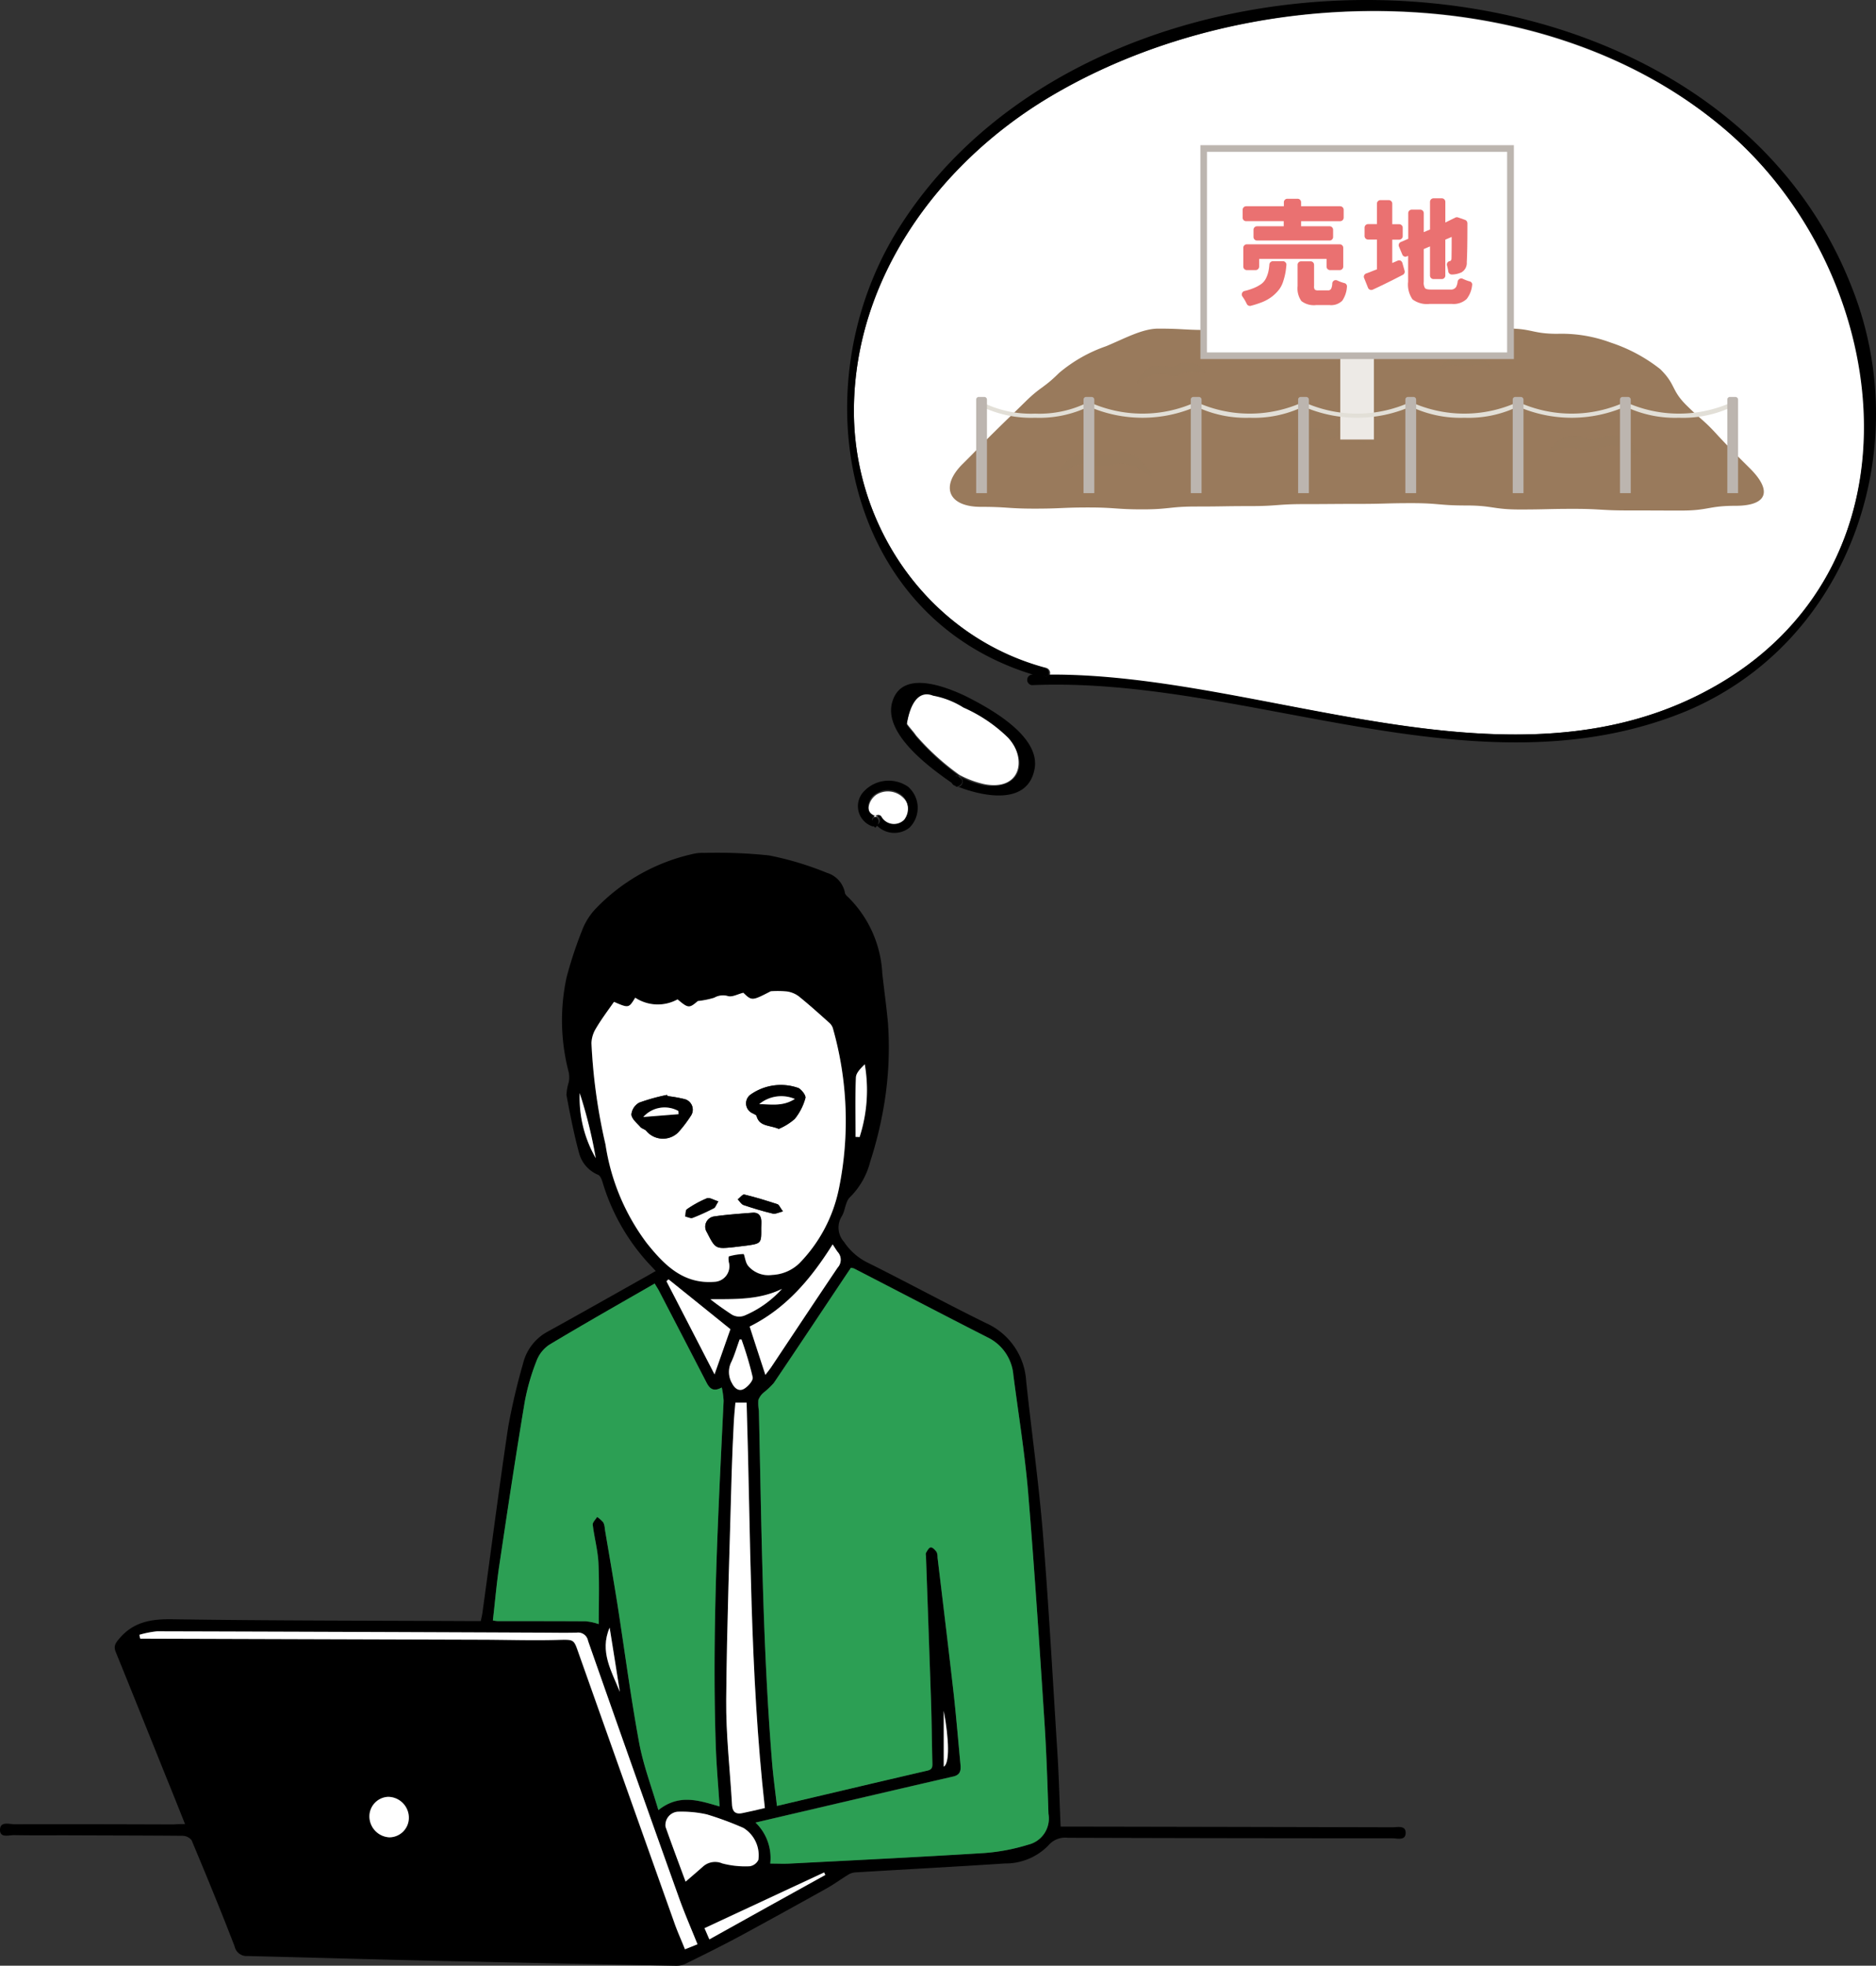 <svg xmlns="http://www.w3.org/2000/svg" width="170.517" height="178.608" viewBox="0 0 170.517 178.608">
  <rect x="0" y="0" width="170.517" height="178.608" fill="#333333" stroke="none"/>
  <g id="グループ_5524" data-name="グループ 5524" transform="translate(-218 -3357.421)">
    <g id="グループ_3031" data-name="グループ 3031" transform="translate(217.8 3434.939)">
      <path id="パス_9318" data-name="パス 9318" d="M17.019,88.223c-.563-1.414-1.064-2.676-1.581-3.939-1.566-3.893-3.133-7.8-4.714-11.694-.213-.517-.046-.791.289-1.186,1.293-1.551,2.9-1.825,4.851-1.794,9.018.137,18.05.122,27.068.167H43.9c.061-.3.137-.593.167-.882.776-5.6,1.49-11.192,2.327-16.773a58.625,58.625,0,0,1,1.353-5.763,4.485,4.485,0,0,1,2.266-2.9c3.011-1.658,6.007-3.361,9.017-5.049.243-.137.471-.274.776-.441-.38-.411-.73-.76-1.049-1.14a18.9,18.9,0,0,1-3.771-6.873c-.076-.274-.213-.639-.426-.73a2.96,2.96,0,0,1-1.734-2.007c-.471-1.734-.806-3.482-1.14-5.246A4.769,4.769,0,0,1,51.9,20.8a2.372,2.372,0,0,0,0-.867,18.5,18.5,0,0,1-.2-8.653,37.425,37.425,0,0,1,1.4-4.243,5.932,5.932,0,0,1,1.232-1.977A17.485,17.485,0,0,1,63.2.07a3.577,3.577,0,0,1,.988-.091A45.064,45.064,0,0,1,70.1.207a28.263,28.263,0,0,1,5.261,1.581,2.349,2.349,0,0,1,1.642,1.84c.03.152.2.289.319.4a10.481,10.481,0,0,1,3.072,6.9c.167,1.505.38,3.011.517,4.516a31.67,31.67,0,0,1-.547,8.47A35.4,35.4,0,0,1,79.3,28.02a6.958,6.958,0,0,1-1.855,3.254c-.411.4-.411,1.186-.73,1.718a1.93,1.93,0,0,0,.2,2.327,5.494,5.494,0,0,0,2.235,1.931c3.574,1.779,7.1,3.7,10.69,5.459a6.171,6.171,0,0,1,3.634,5.277c.487,4.562,1.125,9.094,1.505,13.671.547,6.721.912,13.443,1.338,20.179.137,2.175.182,4.349.289,6.615h.943q14.6.023,29.2.061c.471,0,1.217-.2,1.217.5,0,.745-.76.5-1.2.5q-14.758,0-29.5-.046a2,2,0,0,0-1.779.7A5.453,5.453,0,0,1,91.516,91.8c-4.5.3-9,.532-13.5.806a1.532,1.532,0,0,0-.639.167c-.669.4-1.293.867-1.962,1.247q-3.878,2.167-7.786,4.288c-1.688.912-3.406,1.764-5.14,2.616a2.029,2.029,0,0,1-.958.167q-10.789-.205-21.578-.441c-5.748-.137-11.5-.3-17.244-.441a1.113,1.113,0,0,1-1.186-.882c-1.247-3.239-2.57-6.448-3.908-9.641a1.077,1.077,0,0,0-.836-.4c-3.528-.03-7.041-.03-10.569-.046-1.566,0-3.148.015-4.714-.015C1.021,89.211.2,89.515.2,88.755c0-.821.852-.517,1.338-.517,4.82-.015,9.626,0,14.446.015A9.658,9.658,0,0,1,17.019,88.223ZM77.541,37.676c-.213.319-.441.654-.669.988-2.114,3.163-4.212,6.326-6.341,9.474a7.92,7.92,0,0,1-.9.852,1.667,1.667,0,0,0-.5.684,4.219,4.219,0,0,0,.046.973c.243,10.614.335,21.228,1.186,31.812.106,1.338.3,2.692.456,4.106,4.668-1.095,9.17-2.175,13.671-3.209.456-.106.456-.365.456-.715-.046-1.87-.061-3.756-.122-5.626-.137-4.349-.3-8.7-.456-13.062,0-.122-.061-.274,0-.38.106-.2.274-.5.426-.5.167-.015.4.228.532.411.091.122.061.335.091.517.487,4.151,1,8.3,1.475,12.454.243,2.114.411,4.227.608,6.356.046.517,0,.928-.654,1.08-4.714,1.08-9.413,2.175-14.127,3.285-1.232.289-2.479.578-3.847.9A4.512,4.512,0,0,1,70.211,91.8c.654,0,1.2.03,1.764,0,5.9-.3,11.785-.593,17.685-.958a17.055,17.055,0,0,0,4-.76,2.447,2.447,0,0,0,1.84-2.8c-.106-2.783-.182-5.566-.365-8.348-.456-6.98-.912-13.96-1.49-20.924-.3-3.558-.882-7.086-1.338-10.614a4.177,4.177,0,0,0-2.342-3.406c-4.06-2.068-8.09-4.182-12.15-6.265C77.754,37.706,77.678,37.706,77.541,37.676Zm-23.16,32.3c.076.03.167.046.243.076,0-1.855.061-3.726-.03-5.581-.061-1.156-.38-2.3-.517-3.452-.03-.213.259-.456.4-.7a3.58,3.58,0,0,1,.563.5,1.7,1.7,0,0,1,.137.593c.38,2.266.776,4.532,1.14,6.813.654,4.2,1.217,8.424,1.977,12.606.38,2.053,1.14,4.045,1.749,6.128,1.916-1.521,3.741-.852,5.566-.335-.122-1.87-.289-3.71-.35-5.55-.365-10.447.213-20.879.715-31.3a6.6,6.6,0,0,0-.167-1.217c-.806.441-1.125.061-1.4-.471-1.429-2.8-2.889-5.581-4.334-8.364-.091-.167-.2-.335-.365-.608-3.224,1.855-6.417,3.665-9.565,5.55a3.075,3.075,0,0,0-1.186,1.505,19.862,19.862,0,0,0-1.064,3.71c-.806,4.912-1.551,9.854-2.3,14.781-.243,1.673-.4,3.361-.593,5.064a3.29,3.29,0,0,0,.441.061c2.661,0,5.322,0,7.983.015A4.223,4.223,0,0,1,54.381,69.975Zm1.627-56.462c-.563.821-1.156,1.612-1.658,2.448a2.584,2.584,0,0,0-.4,1.323A52.108,52.108,0,0,0,55.233,26.5a19.785,19.785,0,0,0,3.741,8.941c1.6,1.977,3.315,3.771,6.2,3.528a1.419,1.419,0,0,0,1.293-1.688,1.23,1.23,0,0,1-.015-.623,5.465,5.465,0,0,1,1.323-.213c.061,0,.122.4.2.608a1.569,1.569,0,0,0,.213.456,2.444,2.444,0,0,0,2.19.836,3.772,3.772,0,0,0,2.479-1.064,13.564,13.564,0,0,0,3.6-6.828A30.544,30.544,0,0,0,75.9,15.915a1.238,1.238,0,0,0-.365-.517c-.9-.806-1.794-1.612-2.737-2.372a2.386,2.386,0,0,0-1.095-.441,9.145,9.145,0,0,0-1.445-.015c-1.7.882-1.718.882-2.494.137-.5.122-1.019.426-1.4.3a1.587,1.587,0,0,0-1.247.152,8.094,8.094,0,0,1-1.49.3c-.776.669-.867.669-1.84-.152a3.75,3.75,0,0,1-3.847-.152C57.346,14.091,57.346,14.091,56.008,13.513Zm13.716,73.25c-1.369-12.317-1.277-24.574-1.658-36.846H67.048c-.046.563-.106,1.08-.137,1.612-.076,1.566-.152,3.133-.2,4.7-.182,6.889-.441,13.777-.5,20.651-.03,3.209.35,6.417.532,9.626.03.608.335.821.9.715C68.326,87.1,69.01,86.93,69.725,86.763ZM12.867,71.024c.015.122.046.243.061.35h.882l29.79.091c2.479.015,4.973.091,7.451.015,1.323-.046,1.277-.015,1.734,1.247q4.311,12.18,8.653,24.361c.289.821.654,1.627,1,2.509.411-.167.76-.3,1.14-.456-.608-1.521-1.217-2.95-1.749-4.41q-4.129-11.565-8.2-23.16a.91.91,0,0,0-1.019-.745c-1.186.03-2.387,0-3.574,0q-17.29-.068-34.58-.122A8.993,8.993,0,0,0,12.867,71.024Zm49.649,22.43c.578-.5,1.095-.943,1.6-1.369a1.648,1.648,0,0,1,1.734-.274,8.643,8.643,0,0,0,2.509.259,1.1,1.1,0,0,0,.776-.578,2.877,2.877,0,0,0-1.353-2.9,29.174,29.174,0,0,0-3.33-1.232,10.451,10.451,0,0,0-2.676-.243,1.221,1.221,0,0,0-1.08,1.369C61.27,90.093,61.893,91.72,62.517,93.454ZM75.883,35.547c-1.962,3.117-4.212,5.809-7.558,7.466.471,1.429.928,2.859,1.429,4.395.228-.3.4-.517.547-.73,2.007-3.011,3.984-6.037,6.022-9.018a1.053,1.053,0,0,0,0-1.429C76.2,36.064,76.081,35.866,75.883,35.547ZM60.966,38.725a1.822,1.822,0,0,1-.182.167c1.429,2.768,2.859,5.535,4.364,8.455.547-1.536,1.019-2.9,1.445-4.106C64.63,41.675,62.806,40.2,60.966,38.725Zm-25.38,50.7a1.8,1.8,0,0,0,1.779-1.794,1.9,1.9,0,0,0-1.886-1.886,1.781,1.781,0,0,0-1.7,1.794A1.9,1.9,0,0,0,35.586,89.424Zm39.628,3.421c-.03-.076-.076-.167-.106-.243-3.6,1.673-7.208,3.361-10.873,5.064.167.38.3.684.441,1.019C68.234,96.708,71.717,94.777,75.214,92.845ZM67.6,44.184h-.167c-.243.684-.441,1.369-.745,2.022a2.074,2.074,0,0,0,.061,1.977c.274.517.654.745,1.064.5.365-.213.867-.76.806-1.064C68.386,46.465,67.945,45.34,67.6,44.184Zm3.68-4.592c-2.083,1.019-4.273.912-6.493.928a22.6,22.6,0,0,0,1.886,1.353,1.312,1.312,0,0,0,1.277.106A9.214,9.214,0,0,0,71.276,39.592Zm6.691-13.808a2.93,2.93,0,0,1,.365.015,13.881,13.881,0,0,0,.471-6.615c-.365.365-.791.776-.806,1.2C77.921,22.18,77.967,23.99,77.967,25.784ZM52.891,21.8a11,11,0,0,0,1.46,5.915A41.99,41.99,0,0,0,52.891,21.8Zm2.722,48.57c-.943,2.175.182,3.969.928,5.839C56.236,74.278,55.932,72.332,55.613,70.37ZM85.98,77.928v5.079C86.528,82.7,86.482,80.543,85.98,77.928Z" transform="translate(0 0)"/>
      <path id="パス_9319" data-name="パス 9319" d="M460.468,247.9a1.943,1.943,0,0,1,.274.061c4.045,2.083,8.09,4.2,12.15,6.265a4.177,4.177,0,0,1,2.342,3.406c.456,3.543,1.034,7.071,1.338,10.614.578,6.965,1.034,13.944,1.49,20.924.182,2.783.274,5.566.365,8.348a2.447,2.447,0,0,1-1.84,2.8,18.034,18.034,0,0,1-4,.76c-5.885.365-11.785.654-17.685.958-.547.03-1.11,0-1.764,0a4.464,4.464,0,0,0-1.338-3.726c1.369-.319,2.6-.608,3.847-.9,4.714-1.095,9.413-2.2,14.127-3.285.654-.152.7-.563.654-1.08-.2-2.114-.38-4.243-.608-6.356-.471-4.151-.973-8.3-1.475-12.454a1.086,1.086,0,0,0-.091-.517c-.137-.182-.35-.426-.532-.411-.152.015-.319.3-.426.5-.046.091,0,.243,0,.38q.228,6.524.456,13.062c.061,1.87.076,3.756.122,5.626.015.35.015.608-.456.715-4.516,1.049-9.018,2.114-13.671,3.209-.167-1.414-.35-2.752-.456-4.106-.852-10.584-.943-21.213-1.186-31.812a4.256,4.256,0,0,1-.046-.973,1.666,1.666,0,0,1,.5-.684,6.868,6.868,0,0,0,.9-.852c2.129-3.148,4.227-6.311,6.341-9.474C460.027,248.554,460.255,248.219,460.468,247.9Z" transform="translate(-382.927 -210.224)" fill="#2c9f54"/>
      <path id="パス_9320" data-name="パス 9320" d="M304.182,288.169a5.317,5.317,0,0,0-.958-.182c-2.661-.015-5.322-.015-7.983-.015a3.293,3.293,0,0,1-.441-.061c.2-1.7.335-3.391.593-5.064.73-4.927,1.475-9.869,2.3-14.781a19.862,19.862,0,0,1,1.064-3.71,3.075,3.075,0,0,1,1.186-1.505c3.148-1.886,6.341-3.7,9.565-5.55.167.289.274.441.365.608,1.445,2.783,2.889,5.581,4.334,8.364.274.532.593.912,1.4.471a8.233,8.233,0,0,1,.167,1.217c-.5,10.432-1.064,20.848-.715,31.3.061,1.84.228,3.68.35,5.55-1.825-.517-3.65-1.2-5.566.335-.608-2.083-1.369-4.075-1.749-6.128-.776-4.182-1.323-8.409-1.977-12.606-.365-2.281-.76-4.547-1.141-6.813a1.54,1.54,0,0,0-.137-.593,3.008,3.008,0,0,0-.563-.5c-.137.228-.411.487-.4.7.137,1.156.456,2.3.517,3.452.091,1.855.03,3.726.03,5.581A1.425,1.425,0,0,1,304.182,288.169Z" transform="translate(-249.801 -218.195)" fill="#2c9f54"/>
      <path id="パス_9321" data-name="パス 9321" d="M355.753,83.445c1.338.578,1.338.578,1.931-.38a3.718,3.718,0,0,0,3.847.152c.973.821,1.064.821,1.84.152a8.1,8.1,0,0,0,1.49-.3,1.6,1.6,0,0,1,1.247-.152c.38.122.9-.182,1.4-.3.776.745.791.745,2.494-.137a9.145,9.145,0,0,1,1.445.015,2.322,2.322,0,0,1,1.095.441c.943.76,1.84,1.566,2.737,2.372a1.117,1.117,0,0,1,.365.517,30.752,30.752,0,0,1,.563,14.537,13.564,13.564,0,0,1-3.6,6.828,3.8,3.8,0,0,1-2.479,1.064,2.414,2.414,0,0,1-2.19-.836,1.269,1.269,0,0,1-.213-.456c-.076-.213-.137-.608-.2-.608a5.587,5.587,0,0,0-1.323.213c-.061.015-.046.426.015.623a1.419,1.419,0,0,1-1.293,1.688c-2.889.243-4.623-1.551-6.2-3.528a19.785,19.785,0,0,1-3.741-8.941,51.108,51.108,0,0,1-1.277-9.215,2.737,2.737,0,0,1,.4-1.323C354.582,85.057,355.175,84.266,355.753,83.445Zm4.866,8.561c-.015-.03-.03-.076-.046-.106a15.9,15.9,0,0,0-2.524.7,1.391,1.391,0,0,0-.715,1.08c.03.4.5.776.821,1.14.137.152.4.2.532.35a1.974,1.974,0,0,0,2.9.137,11.775,11.775,0,0,0,1.186-1.566.984.984,0,0,0-.608-1.46A12.2,12.2,0,0,0,360.619,92.006Zm8.516,12.059c0-.228.015-.456,0-.684-.03-.517-.274-.821-.806-.776-1.156.091-2.311.167-3.467.335a.942.942,0,0,0-.669,1.445c.776,1.521.791,1.521,2.509,1.338l1.125-.137C369.12,105.4,369.15,105.357,369.135,104.065Zm1.6-9.078a5.324,5.324,0,0,0,1.445-.9,5.252,5.252,0,0,0,.973-1.9c.076-.228-.319-.73-.623-.912a4.749,4.749,0,0,0-4.38.608.981.981,0,0,0,.213,1.688c.122.076.319.137.35.243C368.967,94.789,369.865,94.622,370.731,94.987Zm.38,7.5c-.259-.35-.35-.593-.5-.654-1-.335-2.007-.639-3.026-.882-.152-.03-.4.289-.593.441.182.182.319.441.532.517.882.3,1.764.563,2.661.776C370.427,102.742,370.7,102.59,371.112,102.483Zm-5.87-.912c-.426-.122-.791-.38-1.034-.274a9.715,9.715,0,0,0-1.825,1c-.137.091-.106.426-.152.654.228.046.487.182.669.122.669-.259,1.308-.563,1.946-.882C364.968,102.118,365.029,101.906,365.242,101.571Z" transform="translate(-299.745 -69.932)" fill="#fff"/>
      <path id="パス_9322" data-name="パス 9322" d="M437.8,365.33c-.715.167-1.4.335-2.083.471-.547.106-.852-.106-.9-.715-.182-3.209-.563-6.417-.532-9.626.061-6.889.319-13.777.5-20.651.046-1.566.122-3.133.2-4.7.03-.532.091-1.049.137-1.612h1.019C436.526,340.757,436.419,353.013,437.8,365.33Z" transform="translate(-368.079 -278.568)" fill="#fff"/>
      <path id="パス_9323" data-name="パス 9323" d="M83.5,465.419a8.639,8.639,0,0,1,1.612-.319q17.29.046,34.58.122c1.186,0,2.387.03,3.574,0a.91.91,0,0,1,1.019.745q4.06,11.587,8.2,23.16c.517,1.475,1.141,2.9,1.749,4.41-.38.152-.715.289-1.14.456-.35-.882-.715-1.673-1-2.509q-4.334-12.18-8.653-24.361c-.441-1.262-.4-1.277-1.734-1.247-2.479.076-4.957-.015-7.451-.015l-29.79-.091h-.882C83.546,465.663,83.53,465.541,83.5,465.419Z" transform="translate(-70.633 -394.395)" fill="#fff"/>
      <path id="パス_9324" data-name="パス 9324" d="M399.645,579.256c-.639-1.718-1.247-3.345-1.825-4.988a1.221,1.221,0,0,1,1.08-1.369,10.452,10.452,0,0,1,2.676.243,29.177,29.177,0,0,1,3.33,1.232,2.928,2.928,0,0,1,1.353,2.9,1.045,1.045,0,0,1-.776.578,8.149,8.149,0,0,1-2.509-.258,1.648,1.648,0,0,0-1.734.274C400.74,578.314,400.223,578.755,399.645,579.256Z" transform="translate(-337.128 -485.803)" fill="#fff"/>
      <path id="パス_9325" data-name="パス 9325" d="M455.842,233.9c.2.3.319.5.456.684a1.053,1.053,0,0,1,0,1.429c-2.022,3-4.015,6.007-6.022,9.018-.152.228-.319.426-.547.73-.5-1.536-.973-2.965-1.429-4.395C451.63,239.709,453.881,237.017,455.842,233.9Z" transform="translate(-379.959 -198.353)" fill="#fff"/>
      <path id="パス_9326" data-name="パス 9326" d="M398.782,254.8c1.84,1.475,3.665,2.95,5.626,4.532-.426,1.2-.9,2.57-1.445,4.106-1.505-2.92-2.935-5.687-4.364-8.455A1.033,1.033,0,0,1,398.782,254.8Z" transform="translate(-337.817 -216.075)" fill="#fff"/>
      <path id="パス_9327" data-name="パス 9327" d="M222.81,567.679a1.913,1.913,0,0,1-1.81-1.886A1.78,1.78,0,0,1,222.7,564a1.9,1.9,0,0,1,1.886,1.886A1.775,1.775,0,0,1,222.81,567.679Z" transform="translate(-187.224 -478.255)" fill="#fff"/>
      <path id="パス_9328" data-name="パス 9328" d="M432.279,609.428c-3.482,1.931-6.98,3.862-10.538,5.854-.152-.335-.274-.654-.441-1.019,3.665-1.7,7.269-3.391,10.873-5.064C432.2,609.261,432.234,609.337,432.279,609.428Z" transform="translate(-357.065 -516.583)" fill="#fff"/>
      <path id="パス_9329" data-name="パス 9329" d="M437.047,290.7a30.648,30.648,0,0,1,1.019,3.437c.061.3-.441.867-.806,1.064-.411.228-.806,0-1.064-.5a2.033,2.033,0,0,1-.061-1.977c.3-.654.5-1.353.745-2.022A.614.614,0,0,0,437.047,290.7Z" transform="translate(-369.451 -246.516)" fill="#fff"/>
      <path id="パス_9330" data-name="パス 9330" d="M431.308,260.5a9.6,9.6,0,0,1-3.345,2.4,1.312,1.312,0,0,1-1.277-.106c-.639-.426-1.277-.867-1.886-1.353C427.035,261.428,429.225,261.519,431.308,260.5Z" transform="translate(-360.033 -220.908)" fill="#fff"/>
      <path id="パス_9331" data-name="パス 9331" d="M511.524,132.9c0-1.794-.046-3.6.03-5.4.015-.426.441-.836.806-1.2a13.882,13.882,0,0,1-.471,6.615A2.932,2.932,0,0,0,511.524,132.9Z" transform="translate(-433.558 -107.115)" fill="#fff"/>
      <path id="パス_9332" data-name="パス 9332" d="M346.7,143.5a41.984,41.984,0,0,1,1.46,5.915A11,11,0,0,1,346.7,143.5Z" transform="translate(-293.809 -121.7)" fill="#fff"/>
      <path id="パス_9333" data-name="パス 9333" d="M362.595,462.9c.319,1.962.623,3.908.928,5.839C362.777,466.869,361.652,465.075,362.595,462.9Z" transform="translate(-306.982 -392.53)" fill="#fff"/>
      <path id="パス_9334" data-name="パス 9334" d="M564.3,512.6c.487,2.616.547,4.775,0,5.079Z" transform="translate(-478.32 -434.672)" fill="#fff"/>
      <path id="パス_9335" data-name="パス 9335" d="M380.875,144.706a13.235,13.235,0,0,1,1.551.274.992.992,0,0,1,.608,1.46,11.775,11.775,0,0,1-1.186,1.566,1.973,1.973,0,0,1-2.9-.137c-.122-.152-.4-.2-.532-.35-.319-.365-.791-.73-.821-1.14a1.367,1.367,0,0,1,.715-1.08,19.268,19.268,0,0,1,2.524-.7A.741.741,0,0,1,380.875,144.706Zm1,1.642c0-.091-.015-.2-.015-.289a2.577,2.577,0,0,0-3.193.547C379.75,146.516,380.815,146.44,381.879,146.349Z" transform="translate(-320.001 -122.632)"/>
      <path id="パス_9336" data-name="パス 9336" d="M426.939,216.435c.015,1.308-.015,1.338-1.293,1.521l-1.125.137c-1.734.182-1.734.182-2.509-1.338a.933.933,0,0,1,.669-1.445c1.141-.167,2.311-.243,3.467-.335.532-.046.791.259.806.776C426.954,215.979,426.939,216.207,426.939,216.435Z" transform="translate(-357.549 -182.302)"/>
      <path id="パス_9337" data-name="パス 9337" d="M449.107,142.565c-.867-.365-1.749-.2-2.022-1.171-.03-.106-.228-.167-.35-.243a.981.981,0,0,1-.213-1.688,4.793,4.793,0,0,1,4.379-.608c.3.167.684.684.623.912a5.133,5.133,0,0,1-.973,1.9A5.565,5.565,0,0,1,449.107,142.565Zm1.46-2.722a3.144,3.144,0,0,0-3.239.471C448.438,140.329,449.472,140.542,450.567,139.843Z" transform="translate(-378.12 -117.51)"/>
      <path id="パス_9338" data-name="パス 9338" d="M445.306,205.625c-.4.091-.684.258-.912.2-.9-.213-1.794-.487-2.661-.776-.213-.076-.35-.335-.532-.517.2-.152.441-.471.593-.441,1.019.243,2.022.563,3.026.882C444.956,205.032,445.032,205.275,445.306,205.625Z" transform="translate(-373.939 -173.073)"/>
      <path id="パス_9339" data-name="パス 9339" d="M412.811,206.508c-.213.335-.274.547-.4.608a18.623,18.623,0,0,1-1.946.882c-.182.076-.441-.076-.669-.122.046-.228.015-.563.152-.654a9.715,9.715,0,0,1,1.825-1C412.02,206.143,412.385,206.387,412.811,206.508Z" transform="translate(-347.314 -174.87)"/>
      <path id="パス_9340" data-name="パス 9340" d="M387.909,152.884c-1.064.091-2.144.167-3.209.259a2.6,2.6,0,0,1,3.193-.547C387.893,152.686,387.909,152.792,387.909,152.884Z" transform="translate(-326.031 -129.167)" fill="#fff"/>
      <path id="パス_9341" data-name="パス 9341" d="M457.239,145.7c-1.095.7-2.129.487-3.239.471A3.144,3.144,0,0,1,457.239,145.7Z" transform="translate(-384.792 -123.365)" fill="#fff"/>
    </g>
    <g id="グループ_4145" data-name="グループ 4145" transform="translate(295 3357.421)">
      <path id="パス_14118" data-name="パス 14118" d="M78.938,62.08c19.43-11.274,16.071-37.66.6-50.613C62.987-2.445,35.761-2.085,17.771,8.949,8.056,14.945.62,25.14.5,36.893.38,47.808,7.456,57.762,18.011,60.521a.481.481,0,0,1,.24.72C37.92,61,60.468,72.754,78.938,62.08Z" transform="translate(0.118 0.173)" fill="#fff"/>
      <path id="パス_14119" data-name="パス 14119" d="M13.735,56.458A11.7,11.7,0,0,0,9.657,53.7,11,11,0,0,0,6.9,52.62c-1.319-.48-2.039.48-2.4,2.639.24.36.6.72.84,1.079a22.382,22.382,0,0,0,3.958,3.6,8.77,8.77,0,0,0,2.279.84C14.695,61.375,15.534,58.737,13.735,56.458Z" transform="translate(0.916 10.473)" fill="#fff"/>
      <path id="パス_14120" data-name="パス 14120" d="M2.8,62.408a1.392,1.392,0,0,0,2.039.24,1.525,1.525,0,0,0-.12-2.159,1.987,1.987,0,0,0-2.4-.24c-.72.48-1.079,1.679-.12,2.039C2.317,62.168,2.557,62.168,2.8,62.408Z" transform="translate(0.341 11.959)" fill="#fff"/>
      <path id="パス_14121" data-name="パス 14121" d="M4.441,21.11C-4.315,35.5-.237,56.371,17.274,61.408h.959a.481.481,0,0,0-.24-.72C7.439,57.81.483,47.855.6,37.061.723,25.307,8.159,15.113,17.873,9.116,35.864-1.918,63.089-2.4,79.64,11.635c15.352,12.953,18.83,39.459-.6,50.613-18.47,10.674-41.018-1.079-60.687-.959-.12.12-.24.24-.48.12-.12,0-.36-.12-.48-.12h-.6a.481.481,0,0,0,0,.959c19.549-.84,40.3,10.195,59.368,2.4C91.154,58.41,97.151,40.659,91.274,26.027,78.2-7.315,22.431-8.274,4.441,21.11Z" transform="translate(0.016 0.006)"/>
      <path id="パス_14122" data-name="パス 14122" d="M15.459,51.1H14.5c.12,0,.36.12.48.12C15.22,51.34,15.34,51.22,15.459,51.1Z" transform="translate(2.909 10.194)"/>
      <path id="パス_14123" data-name="パス 14123" d="M8.623,58.927h0c-.12-.12-.12-.12-.24-.12-.48-.24-.72.6-.24.84.12,0,.12.12.24.12C8.863,59.647,9.1,59.167,8.623,58.927Z" transform="translate(1.59 11.722)"/>
      <path id="パス_14124" data-name="パス 14124" d="M10.013,52.893c-1.8-.84-5.757-2.4-6.6.6s3.838,6.237,5.757,7.556c.12.12.12.12.24.12-.12,0-.12-.12-.24-.12-.48-.24-.24-1.079.24-.84h.12a22.807,22.807,0,0,1-3.958-3.6c-.24-.36-.6-.72-.84-1.079.36-2.159,1.2-3.118,2.4-2.639a7.793,7.793,0,0,1,2.759,1.079,13.6,13.6,0,0,1,4.078,2.759c1.919,2.159,1.079,4.8-2.159,4.318a7.425,7.425,0,0,1-2.279-.84.117.117,0,0,1,.12.12.477.477,0,0,1-.24.84c2.159.84,6.357,1.8,6.956-1.679C16.849,56.491,12.172,53.972,10.013,52.893Z" transform="translate(0.68 10.32)"/>
      <path id="パス_14125" data-name="パス 14125" d="M1.4,60.051a1.936,1.936,0,0,0,.72,3.238h.24c-.12-.12-.12-.24-.24-.36a.438.438,0,0,1,.24-.6c-1.079-.36-.6-1.679.12-2.039a1.987,1.987,0,0,1,2.4.24,1.647,1.647,0,0,1,.12,2.159,1.309,1.309,0,0,1-2.039-.24c-.12-.24-.36-.24-.6-.12h.12a.437.437,0,0,1,0,.84,2.222,2.222,0,0,0,3,.24,2.542,2.542,0,0,0-.12-3.718A3.086,3.086,0,0,0,1.4,60.051Z" transform="translate(0.182 11.797)"/>
      <path id="パス_14126" data-name="パス 14126" d="M2.148,61.9h0a.438.438,0,0,0-.24.6c.12.12.12.24.24.36C2.507,62.62,2.627,62.02,2.148,61.9Z" transform="translate(0.39 12.347)"/>
    </g>
    <g id="グループ_4144" data-name="グループ 4144" transform="translate(304.359 3370.61)">
      <g id="グループ_4113" data-name="グループ 4113" transform="translate(0 16.653)">
        <path id="パス_14127" data-name="パス 14127" d="M72.5,186.087c2.084,2.055,1.642,3.429-1.287,3.429-2.449,0-2.449.432-4.9.432s-2.449-.01-4.9-.01-2.449-.144-4.9-.144-2.449.058-4.9.058-2.449-.365-4.9-.365-2.449-.211-4.9-.211-2.449.067-4.9.067-2.449.019-4.9.019-2.449.182-4.9.182-2.449.038-4.9.038-2.449.259-4.9.259-2.449-.173-4.9-.173-2.449.106-4.9.106-2.449-.163-4.9-.163c-2.929,0-3.726-1.834-1.642-3.9,1.431-1.412,1.393-1.441,2.824-2.852s1.441-1.393,2.872-2.8,1.642-1.2,3.064-2.612a13.4,13.4,0,0,1,4.274-2.43c1.652-.682,3.285-1.6,4.744-1.6,2.267,0,2.267.125,4.533.125s2.267-.01,4.533-.01,2.267.134,4.533.134,2.209-.259,4.475-.259,2.324.106,4.591.106,2.267.058,4.533.058,2.267-.163,4.533-.163,2.267.48,4.533.48a12.85,12.85,0,0,1,4.888.807,14.58,14.58,0,0,1,4.485,2.411c1.431,1.412.96,1.882,2.391,3.294s1.537,1.287,2.881,2.776C71.069,184.675,71.079,184.675,72.5,186.087Z" transform="translate(0.17 -173.4)" fill="#997a5c"/>
        <g id="グループ_4112" data-name="グループ 4112" transform="translate(9.932 2.678)">
          <path id="パス_14128" data-name="パス 14128" d="M176.941,206.661a1.8,1.8,0,0,1,1.806-.759c1.018.134,1.028.163,1.46-.125a1.967,1.967,0,0,1,2.122.25c.672.586.586.567-.384.413a2.625,2.625,0,0,0-1.767.346c-.49.182-1.124-.25-1.71-.182a3.371,3.371,0,0,0-1.546.672C176.461,207.651,176.23,207.622,176.941,206.661Z" transform="translate(-169.455 -205.162)" fill="#997a5c" opacity="0.2"/>
          <path id="パス_14129" data-name="パス 14129" d="M573.8,275.126a2.366,2.366,0,0,0-2.468-.682c-1.287.346-1.3.384-1.911.077a2.546,2.546,0,0,0-2.708.672c-.768.864-.663.826.567.471a3.373,3.373,0,0,1,2.343.163c.663.154,1.412-.5,2.19-.519a4.586,4.586,0,0,1,2.113.615C574.59,276.326,574.878,276.24,573.8,275.126Z" transform="translate(-521.763 -267.326)" fill="#997a5c" opacity="0.2"/>
          <path id="パス_14130" data-name="パス 14130" d="M327.858,267.386a1.97,1.97,0,0,0-2.055-.576c-1.076.288-1.085.317-1.594.067a2.135,2.135,0,0,0-2.257.567c-.643.72-.557.691.471.394a2.834,2.834,0,0,1,1.959.134c.547.125,1.181-.423,1.825-.432a3.683,3.683,0,0,1,1.758.519C328.511,268.385,328.761,268.318,327.858,267.386Z" transform="translate(-300.578 -260.441)" fill="#997a5c" opacity="0.2"/>
          <path id="パス_14131" data-name="パス 14131" d="M463.533,201.767a1.661,1.661,0,0,1,1.489-.375c.557.086.471.134.941-.019a1.366,1.366,0,0,1,1.5.355c.432.423,1.018,1.172.211.663a1.857,1.857,0,0,0-1.8-.384,1.947,1.947,0,0,1-1.047-.029,1.405,1.405,0,0,0-1.095.182C463.188,202.449,462.832,202.506,463.533,201.767Z" transform="translate(-428.58 -201.285)" fill="#997a5c" opacity="0.2"/>
          <path id="パス_14132" data-name="パス 14132" d="M103.918,291.062a2.859,2.859,0,0,1,2.535-.643c.941.144.807.24,1.6-.029a2.346,2.346,0,0,1,2.555.6c.74.711,1.729,2,.355,1.124a3.207,3.207,0,0,0-3.054-.663,3.211,3.211,0,0,1-1.777-.058,2.374,2.374,0,0,0-1.863.307C103.322,292.215,102.717,292.311,103.918,291.062Z" transform="translate(-103.251 -281.697)" fill="#997a5c" opacity="0.2"/>
        </g>
      </g>
      <g id="グループ_4117" data-name="グループ 4117" transform="translate(22.749)">
        <g id="グループ_4115" data-name="グループ 4115">
          <rect id="長方形_3333" data-name="長方形 3333" width="3.054" height="25.604" transform="translate(12.716 1.143)" fill="#edeae6"/>
          <g id="グループ_4114" data-name="グループ 4114">
            <rect id="長方形_3334" data-name="長方形 3334" width="27.89" height="18.833" transform="translate(0.298 0.298)" fill="#fff"/>
            <path id="パス_14133" data-name="パス 14133" d="M265.185,19.438H236.7V0h28.495V19.438Zm-27.89-.605H264.58V.605H237.3Z" transform="translate(-236.7)" fill="#bcb5af"/>
          </g>
        </g>
        <g id="グループ_4116" data-name="グループ 4116" transform="translate(3.764 4.831)">
          <path id="パス_14134" data-name="パス 14134" d="M277,52.736h3.429V53.2H278a.32.32,0,0,0-.317.317v.663a.32.32,0,0,0,.317.317h6.6a.32.32,0,0,0,.317-.317v-.663a.32.32,0,0,0-.317-.317h-2.593v-.461h3.553a.32.32,0,0,0,.317-.317V51.7a.32.32,0,0,0-.317-.317h-3.553v-.365a.32.32,0,0,0-.317-.317h-.932a.32.32,0,0,0-.317.317v.365h-3.429a.32.32,0,0,0-.317.317v.72A.306.306,0,0,0,277,52.736Z" transform="translate(-276.618 -50.662)" fill="#ea7171"/>
          <path id="パス_14135" data-name="パス 14135" d="M285.185,96.143h.884a.32.32,0,0,0,.317-.317v-1.71a.32.32,0,0,0-.317-.317h-8.451a.32.32,0,0,0-.317.317v1.71a.32.32,0,0,0,.317.317h.807a.32.32,0,0,0,.317-.317v-.7h6.127v.7A.32.32,0,0,0,285.185,96.143Z" transform="translate(-277.165 -89.622)" fill="#ea7171"/>
          <path id="パス_14136" data-name="パス 14136" d="M279.638,109.8h-.922a.322.322,0,0,0-.317.288,5.093,5.093,0,0,1-.067.538,2.746,2.746,0,0,1-.211.663,1.425,1.425,0,0,1-.451.576,3.473,3.473,0,0,1-.788.413,4.987,4.987,0,0,1-.749.23.311.311,0,0,0-.221.2.33.33,0,0,0,.038.3c.048.067.1.144.154.23.1.154.173.307.24.442a.316.316,0,0,0,.288.182.187.187,0,0,0,.077-.01,9.111,9.111,0,0,0,1.018-.327,3.884,3.884,0,0,0,.932-.528,3.712,3.712,0,0,0,.615-.615,2.45,2.45,0,0,0,.384-.759,6.039,6.039,0,0,0,.211-.845c.029-.182.058-.394.077-.634a.28.28,0,0,0-.086-.24A.273.273,0,0,0,279.638,109.8Z" transform="translate(-275.892 -104.086)" fill="#ea7171"/>
          <path id="パス_14137" data-name="パス 14137" d="M332.955,111.878a3.44,3.44,0,0,1-.653-.24.339.339,0,0,0-.134-.029.282.282,0,0,0-.154.038.327.327,0,0,0-.163.25,1.283,1.283,0,0,1-.077.432.3.3,0,0,1-.317.211H330.6a.529.529,0,0,1-.336-.067.5.5,0,0,1-.067-.327v-1.93a.32.32,0,0,0-.317-.317h-.864a.32.32,0,0,0-.317.317v1.95a1.985,1.985,0,0,0,.346,1.345,1.849,1.849,0,0,0,1.335.365h1.229a1.432,1.432,0,0,0,1.152-.4,2.532,2.532,0,0,0,.423-1.258A.305.305,0,0,0,332.955,111.878Z" transform="translate(-323.628 -104.176)" fill="#ea7171"/>
          <path id="パス_14138" data-name="パス 14138" d="M430.806,57.849a3.594,3.594,0,0,1-.634-.24.385.385,0,0,0-.144-.029.271.271,0,0,0-.144.038.35.35,0,0,0-.173.231,1.429,1.429,0,0,1-.144.509.559.559,0,0,1-.528.231H427.31c-.3,0-.49-.038-.567-.125a.928.928,0,0,1-.115-.586V54.91l.567-.24V57.32a.32.32,0,0,0,.317.317h.759a.32.32,0,0,0,.317-.317V54.055l.576-.25c0,1.258-.01,1.93-.019,2.007-.029.154-.1.182-.144.192a.3.3,0,0,0-.221.144.31.31,0,0,0-.038.259,3.883,3.883,0,0,1,.115.547.328.328,0,0,0,.317.269h.019a2.107,2.107,0,0,0,.826-.182h.01a.984.984,0,0,0,.509-.951c.038-.576.058-1.748.058-3.486v-.038a.334.334,0,0,0-.211-.307l-.634-.221a.409.409,0,0,0-.106-.019.385.385,0,0,0-.144.029l-.912.451V50.617a.32.32,0,0,0-.317-.317h-.759a.32.32,0,0,0-.317.317v2.516l-.567.24V51.645a.32.32,0,0,0-.317-.317h-.778a.32.32,0,0,0-.317.317v2.334l-.672.288a.318.318,0,0,0-.173.413l.307.73a.306.306,0,0,0,.173.173.243.243,0,0,0,.115.019.266.266,0,0,0,.125-.029l.115-.048v2.343a2.353,2.353,0,0,0,.4,1.613,2.174,2.174,0,0,0,1.556.413h2.007a1.767,1.767,0,0,0,1.354-.442,2.45,2.45,0,0,0,.5-1.258A.29.29,0,0,0,430.806,57.849Z" transform="translate(-410.089 -50.3)" fill="#ea7171"/>
          <path id="パス_14139" data-name="パス 14139" d="M394.905,57.714a.357.357,0,0,0-.163-.211.385.385,0,0,0-.144-.029.3.3,0,0,0-.125.029l-.49.211V55.592h.634a.32.32,0,0,0,.317-.317v-.768a.32.32,0,0,0-.317-.317h-.634V52.317a.32.32,0,0,0-.317-.317h-.759a.32.32,0,0,0-.317.317V54.18h-.807a.32.32,0,0,0-.317.317v.768a.32.32,0,0,0,.317.317h.807v2.708c-.1.038-.307.115-.615.24-.144.058-.259.1-.365.134a.321.321,0,0,0-.182.173.285.285,0,0,0,0,.25l.355.884a.3.3,0,0,0,.182.173.243.243,0,0,0,.115.019.307.307,0,0,0,.134-.029c.855-.394,1.767-.845,2.728-1.345a.317.317,0,0,0,.163-.365Z" transform="translate(-380.307 -51.837)" fill="#ea7171"/>
        </g>
      </g>
      <g id="グループ_4120" data-name="グループ 4120" transform="translate(2.369 22.877)">
        <g id="グループ_4118" data-name="グループ 4118" transform="translate(0.48 0.451)">
          <path id="パス_14140" data-name="パス 14140" d="M39.258,243.323V242.9a9.907,9.907,0,0,1-4.879,1.066A9.934,9.934,0,0,1,29.5,242.9v.423a10.489,10.489,0,0,0,4.879,1.018A10.342,10.342,0,0,0,39.258,243.323Z" transform="translate(-29.5 -242.9)" fill="#e2dfd7"/>
          <path id="パス_14141" data-name="パス 14141" d="M140.858,243.323V242.9a11.7,11.7,0,0,1-9.758,0v.423a12.2,12.2,0,0,0,9.758,0Z" transform="translate(-121.342 -242.9)" fill="#e2dfd7"/>
          <path id="パス_14142" data-name="パス 14142" d="M242.358,243.323V242.9a11.7,11.7,0,0,1-9.758,0v.423a10.489,10.489,0,0,0,4.879,1.018A10.342,10.342,0,0,0,242.358,243.323Z" transform="translate(-213.094 -242.9)" fill="#e2dfd7"/>
          <path id="パス_14143" data-name="パス 14143" d="M343.958,243.323V242.9a11.7,11.7,0,0,1-9.758,0v.423a12.2,12.2,0,0,0,9.758,0Z" transform="translate(-304.937 -242.9)" fill="#e2dfd7"/>
          <path id="パス_14144" data-name="パス 14144" d="M445.458,243.323V242.9a11.7,11.7,0,0,1-9.758,0v.423a10.489,10.489,0,0,0,4.879,1.018A10.342,10.342,0,0,0,445.458,243.323Z" transform="translate(-396.689 -242.9)" fill="#e2dfd7"/>
          <path id="パス_14145" data-name="パス 14145" d="M547.058,243.323V242.9a11.7,11.7,0,0,1-9.758,0v.423a12.2,12.2,0,0,0,9.758,0Z" transform="translate(-488.531 -242.9)" fill="#e2dfd7"/>
          <path id="パス_14146" data-name="パス 14146" d="M648.558,243.323V242.9a11.7,11.7,0,0,1-9.758,0v.423a10.489,10.489,0,0,0,4.879,1.018A10.342,10.342,0,0,0,648.558,243.323Z" transform="translate(-580.283 -242.9)" fill="#e2dfd7"/>
        </g>
        <g id="グループ_4119" data-name="グループ 4119">
          <path id="パス_14147" data-name="パス 14147" d="M25.23,238.2h-.49a.238.238,0,0,0-.24.24v8.5h.98v-8.5A.246.246,0,0,0,25.23,238.2Z" transform="translate(-24.5 -238.2)" fill="#bcb5af"/>
          <path id="パス_14148" data-name="パス 14148" d="M126.83,238.2h-.49a.238.238,0,0,0-.24.24v8.5h.98v-8.5A.252.252,0,0,0,126.83,238.2Z" transform="translate(-116.342 -238.2)" fill="#bcb5af"/>
          <path id="パス_14149" data-name="パス 14149" d="M736.13,238.2h-.49a.238.238,0,0,0-.24.24v8.5h.979v-8.5A.252.252,0,0,0,736.13,238.2Z" transform="translate(-667.126 -238.2)" fill="#bcb5af"/>
          <path id="パス_14150" data-name="パス 14150" d="M228.33,238.2h-.49a.238.238,0,0,0-.24.24v8.5h.98v-8.5A.246.246,0,0,0,228.33,238.2Z" transform="translate(-208.094 -238.2)" fill="#bcb5af"/>
          <path id="パス_14151" data-name="パス 14151" d="M329.93,238.2h-.49a.238.238,0,0,0-.24.24v8.5h.98v-8.5A.252.252,0,0,0,329.93,238.2Z" transform="translate(-299.937 -238.2)" fill="#bcb5af"/>
          <path id="パス_14152" data-name="パス 14152" d="M431.43,238.2h-.49a.238.238,0,0,0-.24.24v8.5h.98v-8.5A.246.246,0,0,0,431.43,238.2Z" transform="translate(-391.689 -238.2)" fill="#bcb5af"/>
          <path id="パス_14153" data-name="パス 14153" d="M533.03,238.2h-.49a.238.238,0,0,0-.24.24v8.5h.98v-8.5A.252.252,0,0,0,533.03,238.2Z" transform="translate(-483.531 -238.2)" fill="#bcb5af"/>
          <path id="パス_14154" data-name="パス 14154" d="M634.53,238.2h-.49a.238.238,0,0,0-.24.24v8.5h.98v-8.5A.246.246,0,0,0,634.53,238.2Z" transform="translate(-575.283 -238.2)" fill="#bcb5af"/>
        </g>
      </g>
    </g>
  </g>
</svg>
